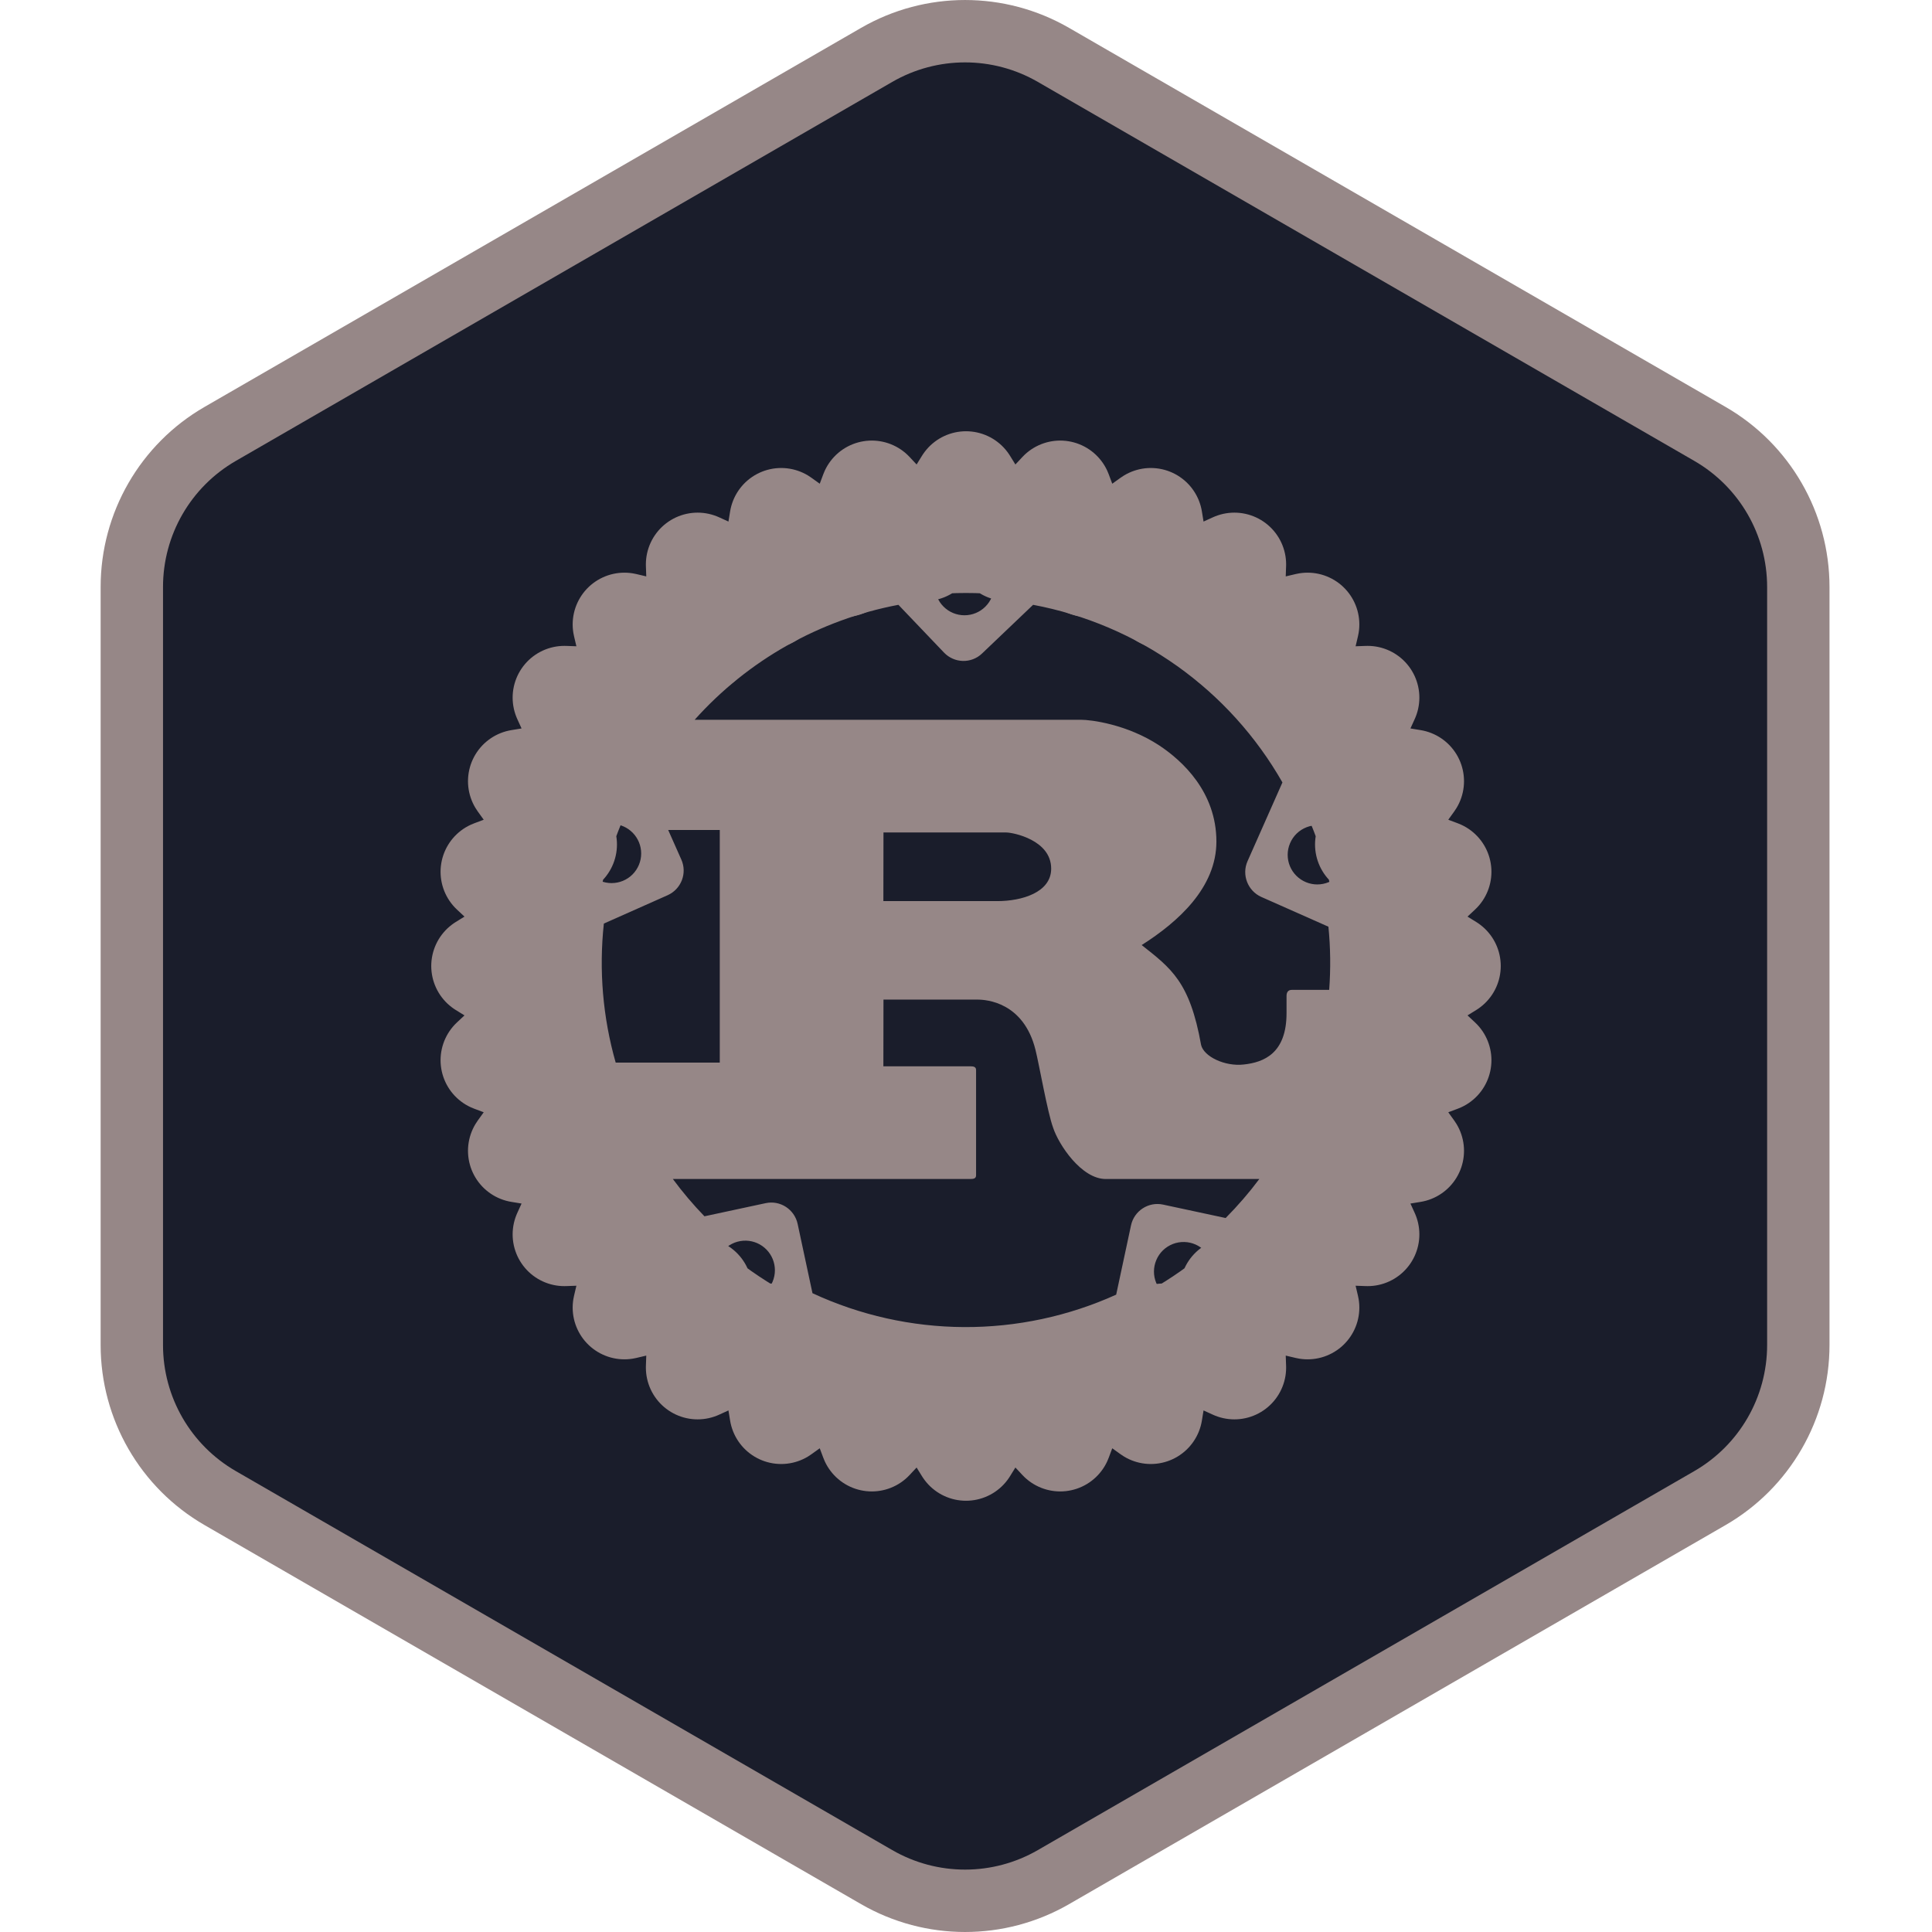 <svg width="56" height="56" viewBox="0 0 56 56" fill="none" xmlns="http://www.w3.org/2000/svg">
<path d="M25.667 1.347C27.11 0.514 28.889 0.514 30.333 1.347L49.915 12.653C51.359 13.486 52.249 15.027 52.249 16.694V39.306C52.249 40.973 51.359 42.514 49.915 43.347L30.333 54.653C28.889 55.486 27.11 55.486 25.667 54.653L6.085 43.347C4.641 42.514 3.751 40.973 3.751 39.306V16.694C3.751 15.027 4.641 13.486 6.085 12.653L25.667 1.347Z" fill="#1A1D2B"/>
<path fill-rule="evenodd" clip-rule="evenodd" d="M49.111 13.36L30.082 2.374C28.777 1.62 27.169 1.62 25.863 2.374L6.835 13.36C5.529 14.114 4.725 15.506 4.725 17.014V38.986C4.725 40.494 5.529 41.886 6.835 42.64L25.863 53.626C27.169 54.38 28.777 54.38 30.082 53.626L49.111 42.64C50.417 41.886 51.221 40.494 51.221 38.986V17.014C51.221 15.506 50.417 14.114 49.111 13.36ZM30.987 0.808C29.122 -0.269 26.824 -0.269 24.959 0.808L5.93 11.794C4.065 12.87 2.917 14.86 2.917 17.014V38.986C2.917 41.14 4.065 43.13 5.93 44.206L24.959 55.193C26.824 56.269 29.122 56.269 30.987 55.193L50.015 44.206C51.88 43.13 53.029 41.14 53.029 38.986V17.014C53.029 14.86 51.88 12.87 50.015 11.794L30.987 0.808Z" fill="#968787"/>
<path d="M28 14.96C20.811 14.96 14.96 20.814 14.96 28C14.96 35.186 20.814 41.04 28 41.04C35.186 41.04 41.04 35.186 41.04 28C41.04 20.814 35.186 14.96 28 14.96V14.96ZM27.981 16.119C28.204 16.124 28.416 16.217 28.571 16.378C28.727 16.538 28.814 16.753 28.814 16.977C28.814 17.204 28.723 17.422 28.562 17.583C28.402 17.744 28.183 17.834 27.956 17.834C27.728 17.834 27.51 17.744 27.349 17.583C27.188 17.422 27.098 17.204 27.098 16.977C27.098 16.862 27.121 16.748 27.166 16.642C27.21 16.537 27.276 16.441 27.358 16.361C27.44 16.281 27.538 16.218 27.645 16.177C27.752 16.135 27.866 16.115 27.981 16.119V16.119ZM29.945 17.531C31.451 17.813 32.877 18.42 34.126 19.309C35.374 20.198 36.413 21.348 37.172 22.679L36.16 24.963C35.986 25.357 36.166 25.821 36.557 25.997L38.505 26.861C38.565 27.469 38.573 28.082 38.527 28.692H37.443C37.335 28.692 37.291 28.764 37.291 28.869V29.366C37.291 30.535 36.632 30.792 36.052 30.855C35.501 30.919 34.891 30.623 34.814 30.287C34.488 28.458 33.947 28.069 33.092 27.393C34.154 26.72 35.258 25.724 35.258 24.394C35.258 22.957 34.273 22.052 33.603 21.608C32.659 20.988 31.616 20.863 31.335 20.863H20.135C21.684 19.133 23.76 17.962 26.041 17.531L27.363 18.916C27.661 19.227 28.154 19.241 28.466 18.941L29.945 17.531ZM17.752 23.881C17.975 23.888 18.187 23.981 18.342 24.141C18.498 24.301 18.585 24.516 18.585 24.739C18.585 24.967 18.494 25.185 18.334 25.346C18.173 25.507 17.954 25.597 17.727 25.597C17.499 25.597 17.281 25.507 17.12 25.346C16.959 25.185 16.869 24.967 16.869 24.739C16.869 24.625 16.892 24.511 16.936 24.405C16.981 24.299 17.047 24.204 17.129 24.124C17.211 24.044 17.309 23.981 17.416 23.939C17.523 23.898 17.637 23.878 17.752 23.881V23.881ZM38.207 23.92C38.43 23.926 38.642 24.02 38.797 24.18C38.953 24.34 39.04 24.555 39.04 24.778C39.04 25.005 38.95 25.224 38.789 25.384C38.628 25.545 38.41 25.636 38.182 25.636C37.955 25.636 37.736 25.545 37.575 25.384C37.414 25.224 37.324 25.005 37.324 24.778C37.324 24.663 37.347 24.549 37.392 24.444C37.436 24.338 37.502 24.242 37.584 24.162C37.666 24.082 37.764 24.02 37.871 23.978C37.978 23.936 38.092 23.917 38.207 23.92V23.92ZM19.368 24.058H20.863V30.8H17.846C17.473 29.491 17.357 28.123 17.503 26.77L19.352 25.948C19.746 25.771 19.925 25.31 19.749 24.916L19.368 24.058ZM25.608 24.13H29.17C29.354 24.13 30.469 24.342 30.469 25.178C30.469 25.87 29.614 26.119 28.91 26.119H25.605L25.608 24.13ZM25.608 28.974H28.337C28.585 28.974 29.669 29.046 30.014 30.43C30.121 30.855 30.361 32.24 30.524 32.684C30.687 33.181 31.346 34.174 32.05 34.174H36.502C36.204 34.573 35.877 34.951 35.526 35.305L33.713 34.916C33.291 34.825 32.874 35.095 32.783 35.517L32.353 37.526C30.969 38.152 29.466 38.473 27.947 38.466C26.428 38.459 24.928 38.124 23.55 37.484L23.12 35.476C23.029 35.054 22.615 34.783 22.193 34.874L20.419 35.255C20.09 34.916 19.784 34.554 19.503 34.174H28.13C28.226 34.174 28.292 34.157 28.292 34.066V31.015C28.292 30.927 28.226 30.907 28.13 30.907H25.605L25.608 28.974ZM21.628 35.961C21.851 35.968 22.063 36.061 22.218 36.221C22.374 36.381 22.461 36.596 22.461 36.819C22.461 37.047 22.37 37.265 22.209 37.426C22.049 37.587 21.83 37.677 21.603 37.677C21.375 37.677 21.157 37.587 20.996 37.426C20.835 37.265 20.745 37.047 20.745 36.819C20.745 36.705 20.768 36.591 20.812 36.485C20.857 36.379 20.922 36.284 21.005 36.204C21.087 36.124 21.185 36.061 21.292 36.019C21.399 35.978 21.513 35.958 21.628 35.961V35.961ZM34.331 36C34.554 36.006 34.766 36.1 34.922 36.26C35.077 36.42 35.164 36.635 35.164 36.858C35.164 37.085 35.074 37.304 34.913 37.465C34.752 37.625 34.534 37.716 34.306 37.716C34.079 37.716 33.86 37.625 33.7 37.465C33.539 37.304 33.448 37.085 33.448 36.858C33.448 36.743 33.471 36.63 33.516 36.524C33.56 36.418 33.626 36.322 33.708 36.242C33.791 36.162 33.888 36.1 33.995 36.058C34.102 36.016 34.216 35.997 34.331 36V36Z" fill="#968787"/>
<path fill-rule="evenodd" clip-rule="evenodd" d="M40.312 28C40.312 31.265 39.015 34.397 36.706 36.706C34.397 39.015 31.265 40.312 28 40.312C24.735 40.312 21.603 39.015 19.294 36.706C16.985 34.397 15.688 31.265 15.688 28C15.688 24.735 16.985 21.603 19.294 19.294C21.603 16.985 24.735 15.688 28 15.688C31.265 15.688 34.397 16.985 36.706 19.294C39.015 21.603 40.312 24.735 40.312 28V28ZM40.08 26.811L42 28L40.08 29.189L41.73 30.731L39.617 31.523L40.935 33.357L38.703 33.721L39.641 35.779L37.382 35.699L37.901 37.901L35.699 37.382L35.779 39.641L33.721 38.703L33.357 40.935L31.523 39.617L30.731 41.73L29.189 40.08L28 42L26.811 40.08L25.269 41.73L24.477 39.617L22.643 40.935L22.279 38.703L20.221 39.641L20.301 37.382L18.099 37.901L18.618 35.699L16.359 35.779L17.297 33.721L15.065 33.357L16.383 31.523L14.27 30.731L15.92 29.189L14 28L15.92 26.811L14.27 25.269L16.383 24.477L15.065 22.643L17.297 22.279L16.359 20.221L18.618 20.301L18.099 18.099L20.301 18.618L20.221 16.359L22.279 17.297L22.643 15.065L24.477 16.383L25.269 14.27L26.811 15.92L28 14L29.189 15.92L30.731 14.27L31.523 16.383L33.357 15.065L33.721 17.297L35.779 16.359L35.699 18.618L37.901 18.099L37.382 20.301L39.641 20.221L38.703 22.279L40.935 22.643L39.617 24.477L41.73 25.269L40.08 26.811Z" fill="#968787" stroke="#968787" stroke-width="3" stroke-linecap="round" stroke-linejoin="round"/>
</svg>
